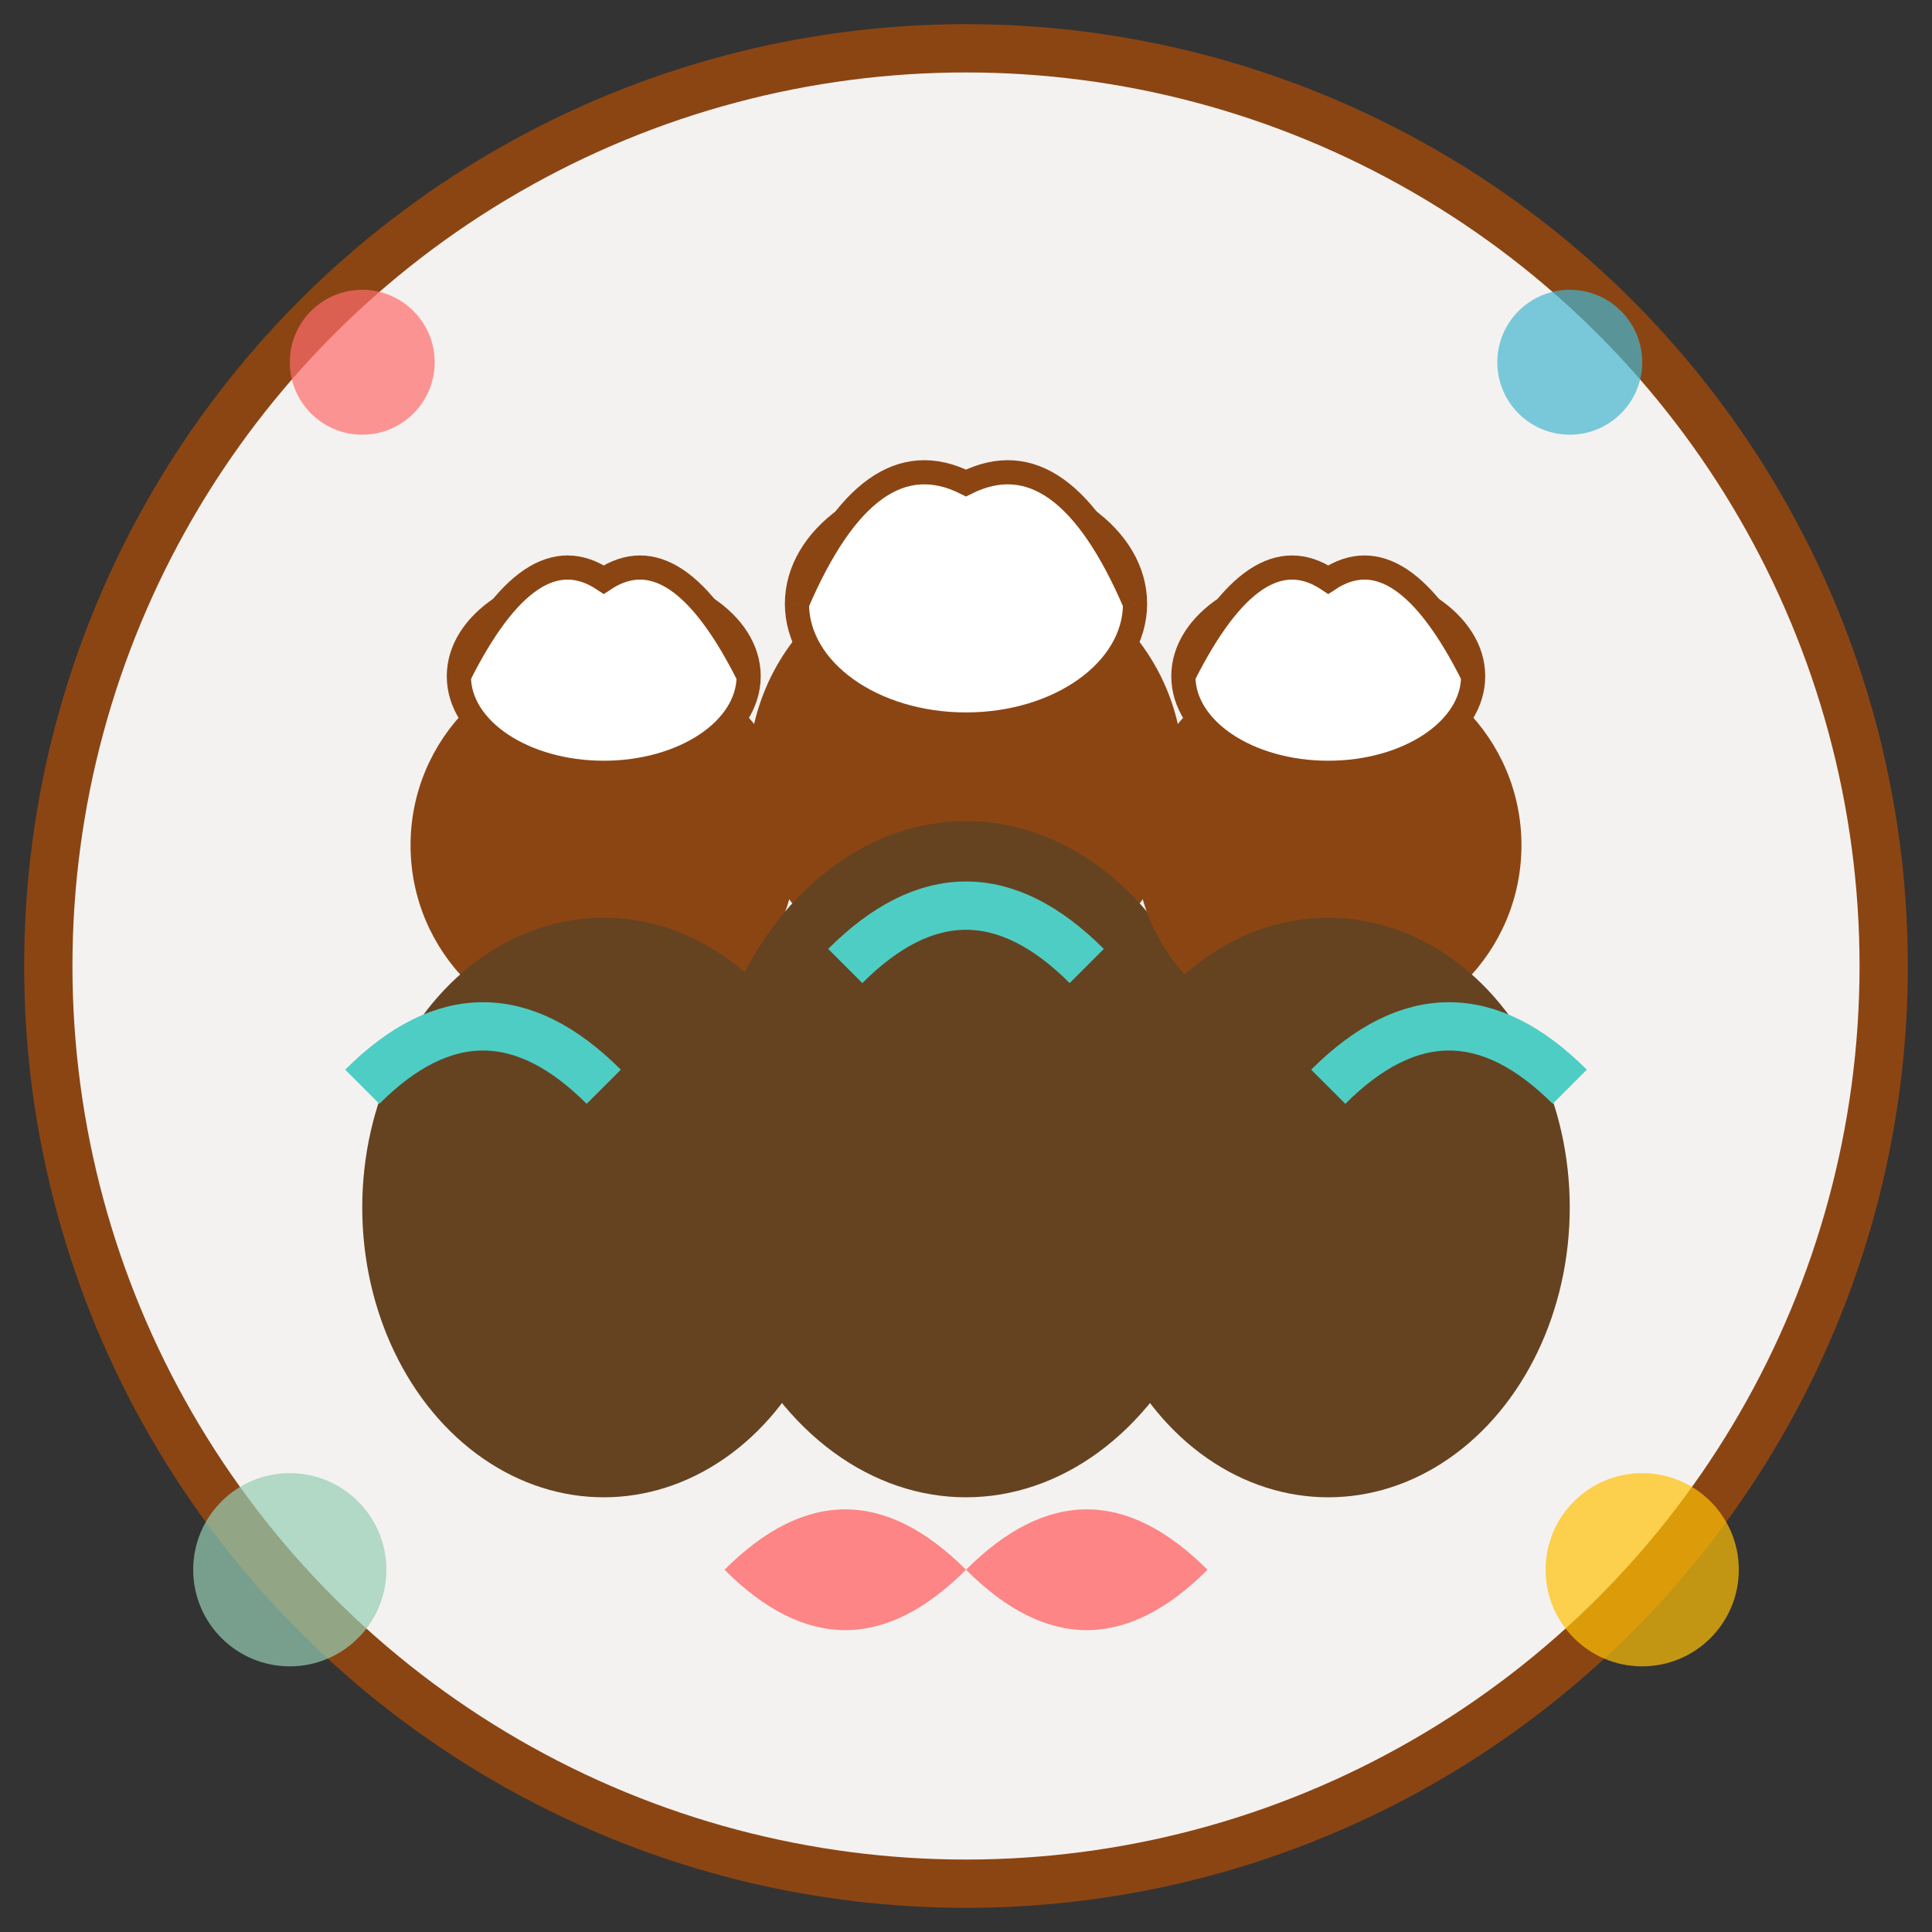 <svg width="80" height="80" viewBox="0 0 80 80" xmlns="http://www.w3.org/2000/svg">
    <rect x="0" y="0" width="80" height="80" fill="#333333" stroke="none"/>
    <!-- Background circle -->
    <circle cx="40" cy="40" r="38" fill="#f4f2f0" stroke="#8b4513" stroke-width="2"/>
    
    <!-- Group of people -->
    <!-- Person 1 -->
    <circle cx="25" cy="35" r="8" fill="#8b4513"/>
    <ellipse cx="25" cy="50" rx="10" ry="12" fill="#654321"/>
    
    <!-- Person 2 (center, slightly larger) -->
    <circle cx="40" cy="32" r="9" fill="#8b4513"/>
    <ellipse cx="40" cy="48" rx="11" ry="14" fill="#654321"/>
    
    <!-- Person 3 -->
    <circle cx="55" cy="35" r="8" fill="#8b4513"/>
    <ellipse cx="55" cy="50" rx="10" ry="12" fill="#654321"/>
    
    <!-- Chef hats on people -->
    <ellipse cx="25" cy="28" rx="6" ry="4" fill="#fff" stroke="#8b4513" stroke-width="1"/>
    <path d="M19 28 Q22 22 25 24 Q28 22 31 28" fill="#fff" stroke="#8b4513" stroke-width="1"/>
    
    <ellipse cx="40" cy="25" rx="7" ry="5" fill="#fff" stroke="#8b4513" stroke-width="1"/>
    <path d="M33 25 Q36 18 40 20 Q44 18 47 25" fill="#fff" stroke="#8b4513" stroke-width="1"/>
    
    <ellipse cx="55" cy="28" rx="6" ry="4" fill="#fff" stroke="#8b4513" stroke-width="1"/>
    <path d="M49 28 Q52 22 55 24 Q58 22 61 28" fill="#fff" stroke="#8b4513" stroke-width="1"/>
    
    <!-- Connecting elements (representing community) -->
    <path d="M35 40 Q40 35 45 40" fill="none" stroke="#4ecdc4" stroke-width="2"/>
    <path d="M15 45 Q20 40 25 45" fill="none" stroke="#4ecdc4" stroke-width="2"/>
    <path d="M55 45 Q60 40 65 45" fill="none" stroke="#4ecdc4" stroke-width="2"/>
    
    <!-- Community symbols -->
    <circle cx="15" cy="15" r="3" fill="#ff6b6b" opacity="0.7"/>
    <circle cx="65" cy="15" r="3" fill="#45b7d1" opacity="0.7"/>
    <circle cx="12" cy="65" r="4" fill="#96ceb4" opacity="0.7"/>
    <circle cx="68" cy="65" r="4" fill="#ffc107" opacity="0.7"/>
    
    <!-- Heart symbol (community love) -->
    <path d="M40 65 Q35 60 30 65 Q35 70 40 65 Q45 70 50 65 Q45 60 40 65" fill="#ff6b6b" opacity="0.8"/>
</svg>
